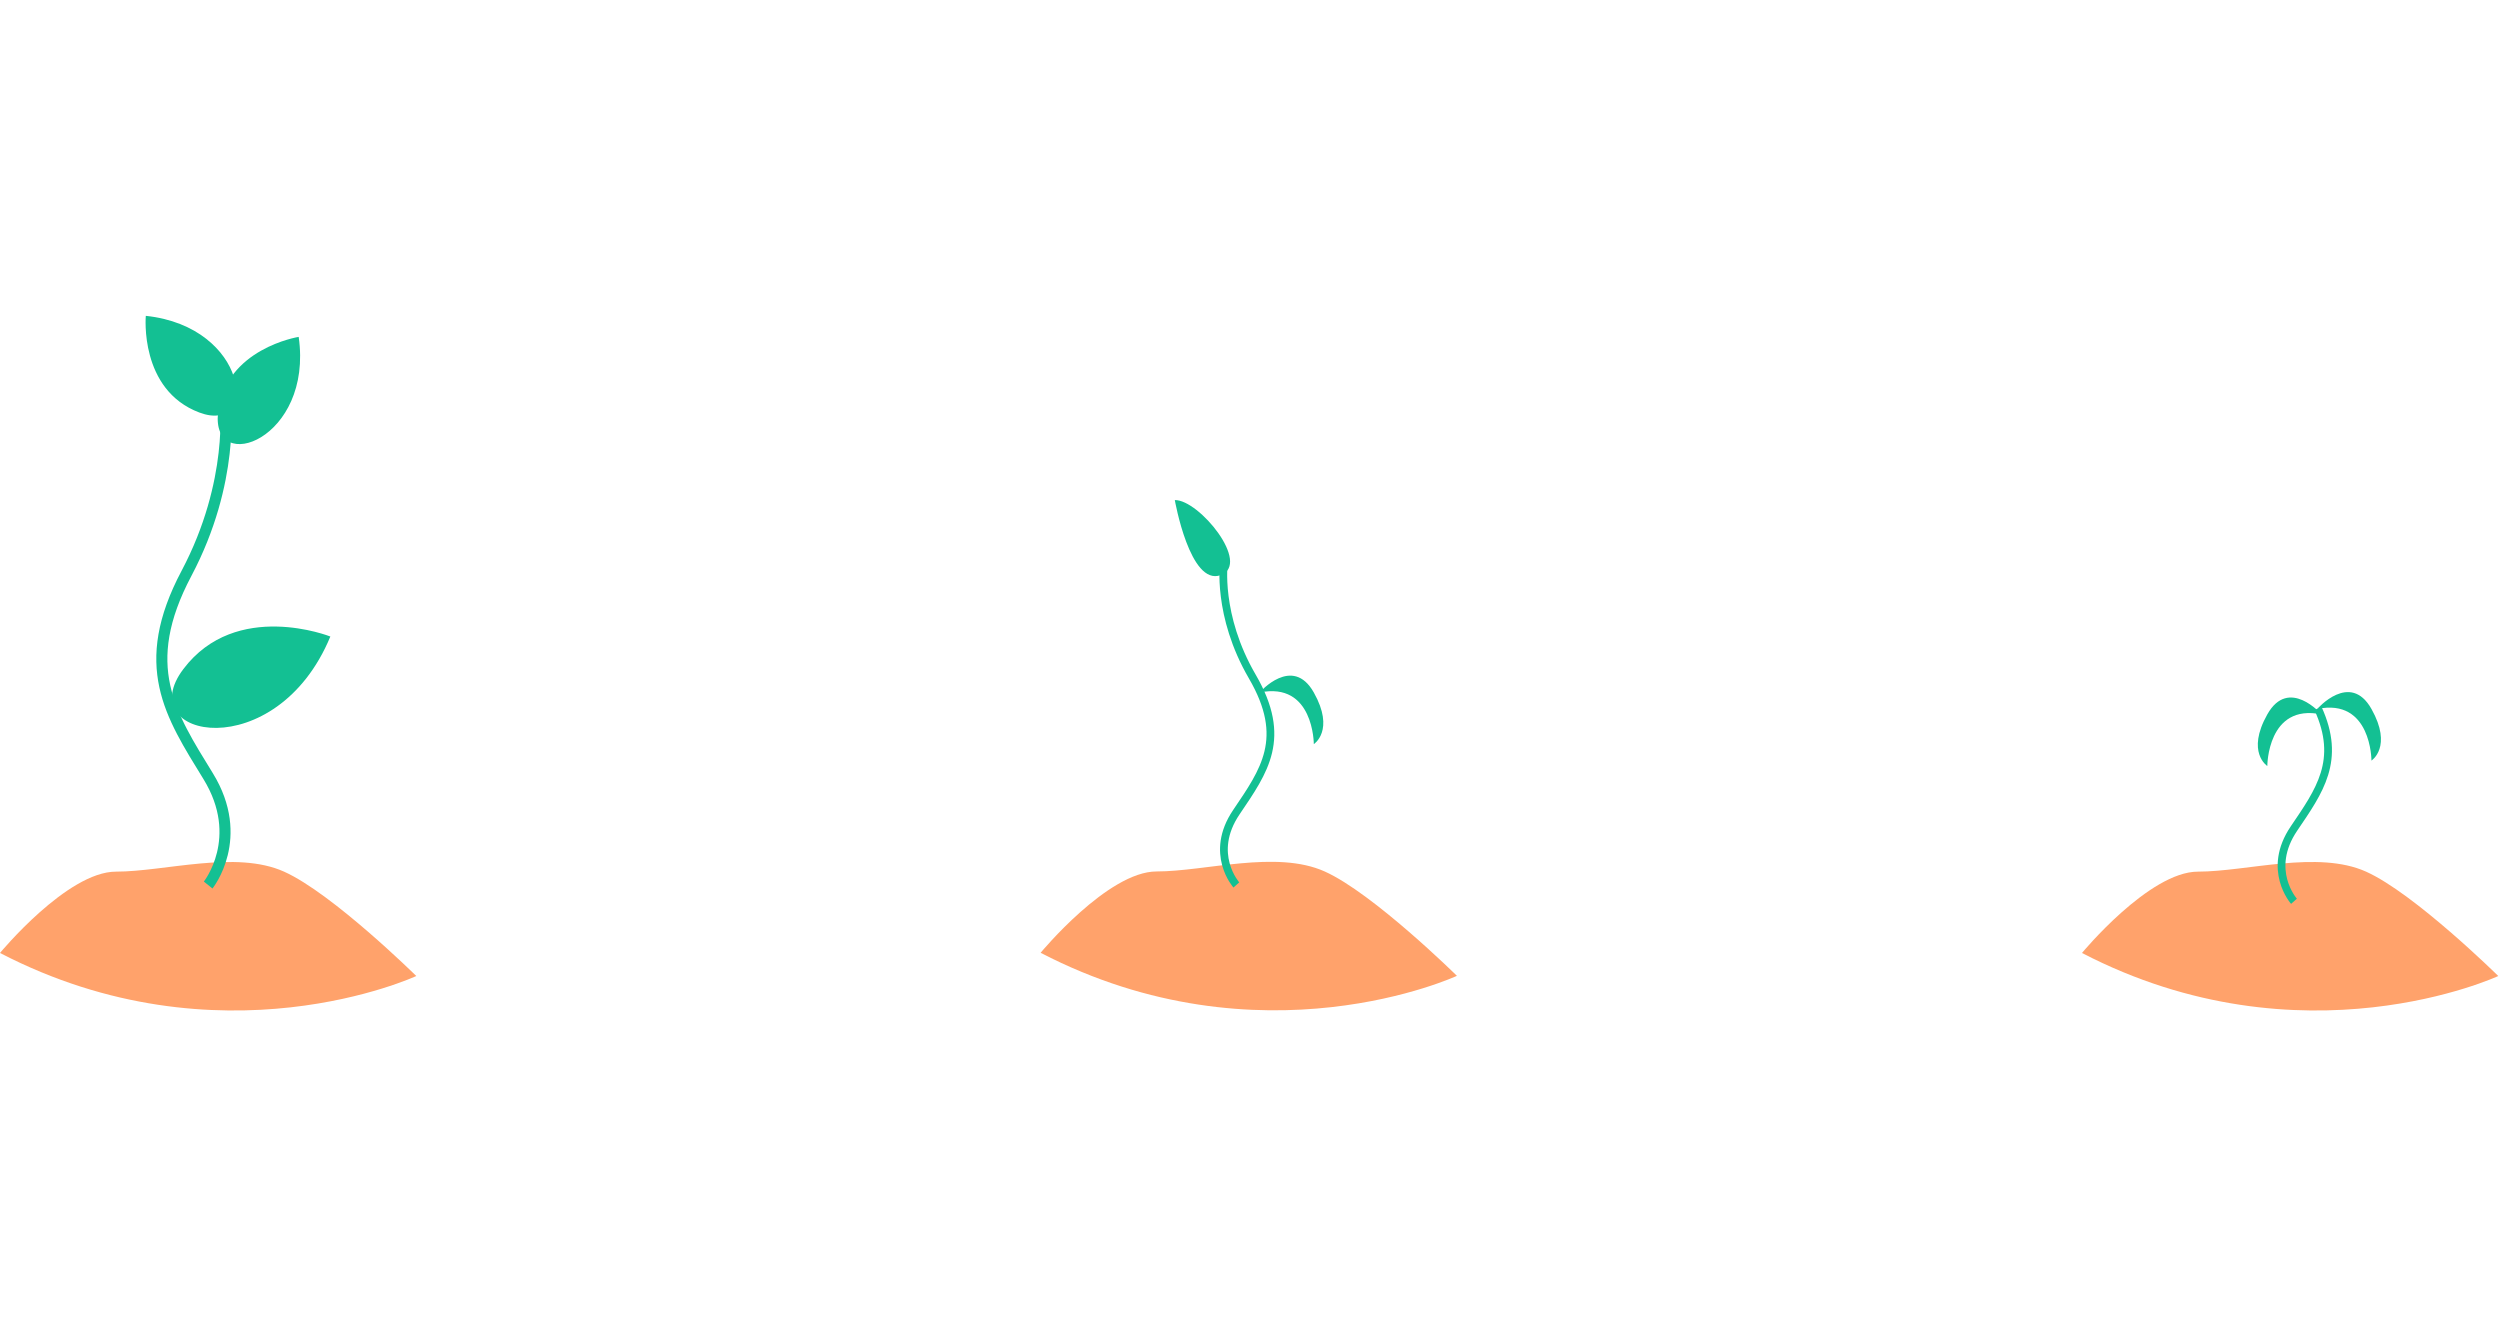 <svg width="467" height="248" viewBox="0 0 467 248" fill="none" xmlns="http://www.w3.org/2000/svg">
<path d="M0 178.015C0 178.015 12.549 162.822 21.664 162.822C30.779 162.822 44.027 158.77 53.061 162.822C62.095 166.874 77.763 182.32 77.763 182.32C77.763 182.32 41.13 199.357 0 178.015Z" fill="#FFA26B"/>
<path d="M42.062 75.176C42.062 75.176 43.946 89.893 34.831 107.112C25.715 124.332 31.792 133.448 38.882 144.985C45.972 156.522 38.882 165.324 38.882 165.324" stroke="#13C093" stroke-width="2.069" stroke-miterlimit="10"/>
<path d="M27.236 59C27.236 59 25.98 72.826 37.242 77.06C48.505 81.294 46.479 61.026 27.236 59Z" fill="#13C093"/>
<path d="M55.795 62.93C55.795 62.93 42.082 65.098 40.735 77.05C39.388 89.002 58.54 82.084 55.795 62.93Z" fill="#13C093"/>
<path d="M61.71 118.902C61.71 118.902 44.128 111.913 34.253 124.98C24.378 138.046 51.623 143.253 61.71 118.902Z" fill="#13C093"/>
<path d="M194.387 177.981C194.387 177.981 206.935 162.788 216.051 162.788C225.166 162.788 238.413 158.736 247.448 162.788C256.482 166.839 272.15 182.286 272.15 182.286C272.15 182.286 235.517 199.323 194.387 177.981Z" fill="#FFA26B"/>
<path d="M228.63 105.053C228.63 105.053 227.243 114.888 233.937 126.394C240.632 137.901 236.175 143.989 230.949 151.717C225.723 159.445 230.949 165.31 230.949 165.31" stroke="#13C093" stroke-width="1.449" stroke-miterlimit="10"/>
<path d="M219.454 93.414C219.454 93.414 222.28 109.539 228.023 107.432C233.765 105.325 223.982 93.323 219.454 93.414Z" fill="#13C093"/>
<path d="M235.293 129.362C235.293 129.362 241.43 122.271 245.421 129.362C249.411 136.452 245.421 139.005 245.421 139.005C245.421 139.005 245.421 127.265 235.293 129.362Z" fill="#13C093"/>
<path d="M388.915 178.016C388.915 178.016 401.463 162.822 410.579 162.822C419.694 162.822 432.942 158.77 441.976 162.822C451.01 166.874 466.678 182.32 466.678 182.32C466.678 182.32 430.045 199.358 388.915 178.016Z" fill="#FFA26B"/>
<path d="M433.002 132.334C437.428 142.038 433.286 147.73 428.515 154.77C423.289 162.478 428.515 168.363 428.515 168.363" stroke="#13C093" stroke-width="1.449" stroke-miterlimit="10"/>
<path d="M432.861 132.435C432.861 132.435 438.998 125.345 442.989 132.435C446.979 139.525 442.989 142.078 442.989 142.078C442.989 142.078 442.989 130.338 432.861 132.435Z" fill="#13C093"/>
<path d="M433.661 133.448C433.661 133.448 427.524 126.358 423.533 133.448C419.543 140.538 423.533 143.091 423.533 143.091C423.533 143.091 423.533 131.351 433.661 133.448Z" fill="#13C093"/>
</svg>
